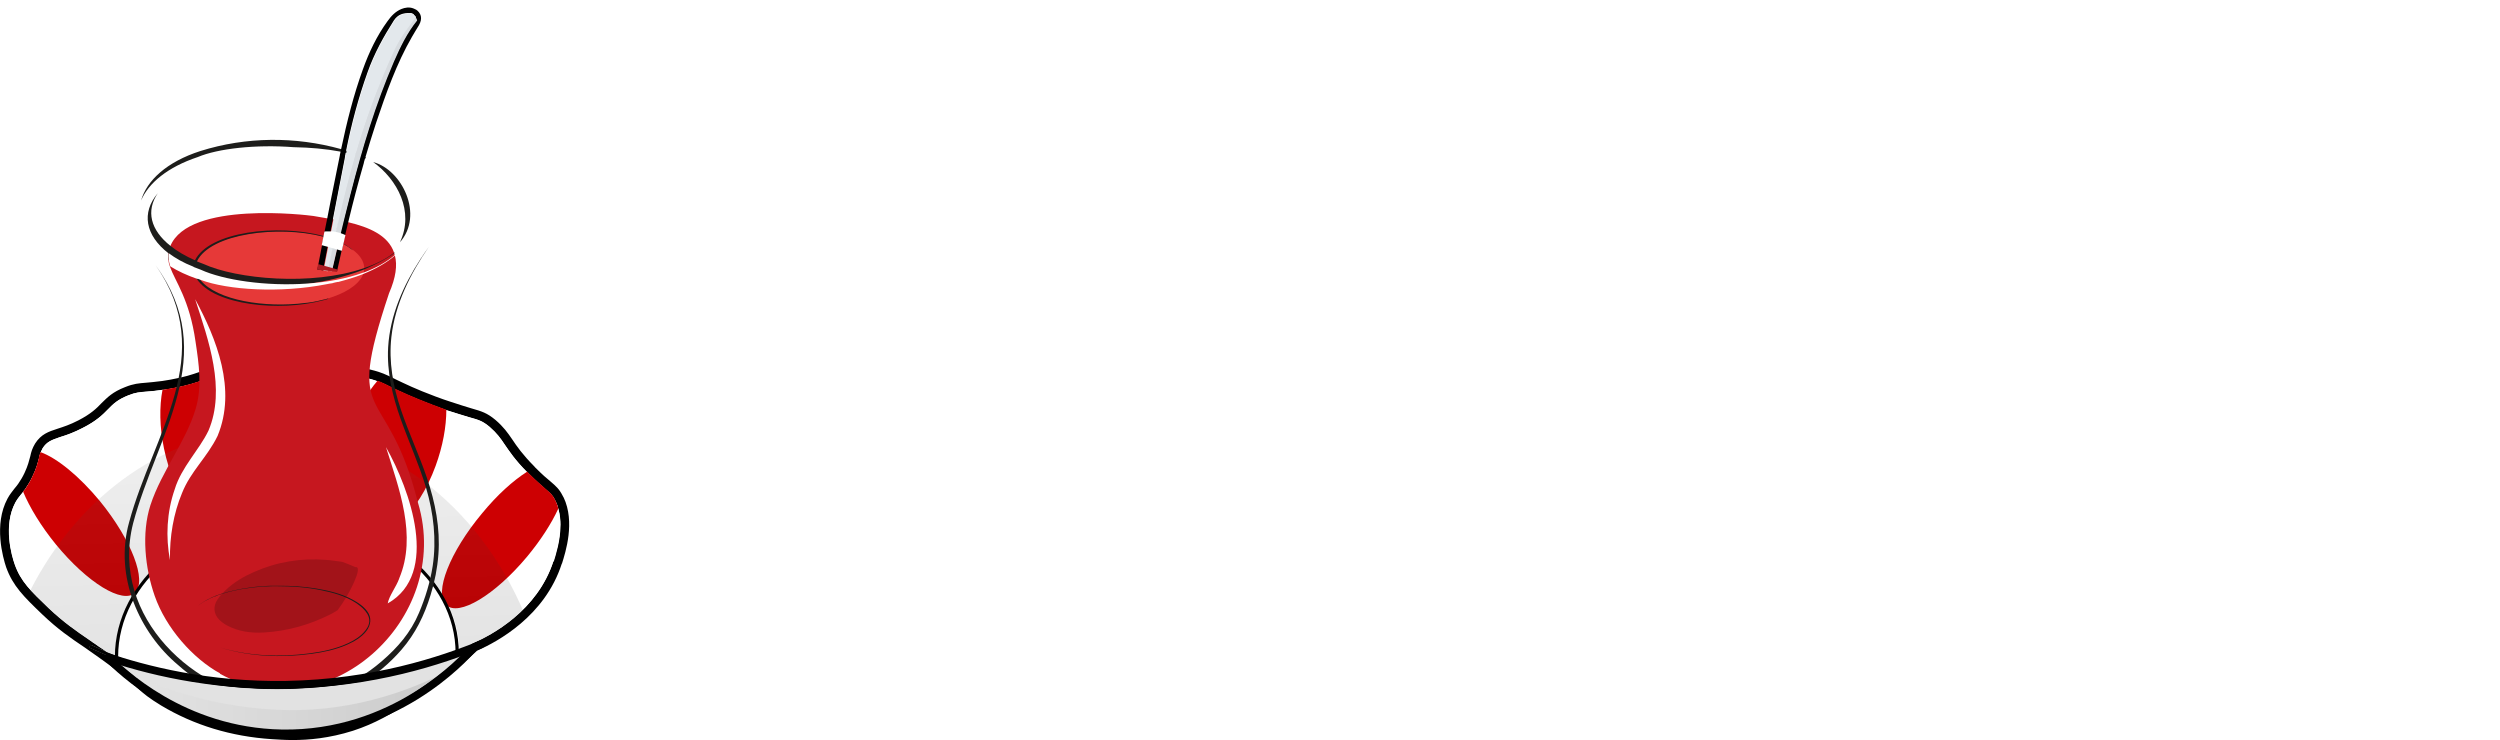 <?xml version="1.0" encoding="UTF-8"?><svg xmlns="http://www.w3.org/2000/svg" xmlns:xlink="http://www.w3.org/1999/xlink" viewBox="0 0 170.16 50.37"><defs><style>.cls-1,.cls-2,.cls-3,.cls-4{fill:none;}.cls-5{fill:url(#linear-gradient);}.cls-6{clip-path:url(#clippath);}.cls-7{mask:url(#mask);}.cls-2{stroke-width:.22px;}.cls-2,.cls-3,.cls-4{stroke:#000;stroke-miterlimit:10;}.cls-8{filter:url(#luminosity-noclip);}.cls-9{filter:url(#luminosity-invert);}.cls-10{fill:#f3dfd8;}.cls-11{fill:#f3e0d9;}.cls-12{fill:#f6e6e1;}.cls-13{fill:#f7e9e5;}.cls-14{fill:#f7eae6;}.cls-15{fill:#f7e8e4;}.cls-16{fill:#f7e8e3;}.cls-17{fill:#f2ded7;}.cls-18{fill:#f2ddd6;}.cls-19{fill:#f9edea;}.cls-20{fill:#f9eeeb;}.cls-21{fill:#f8ece8;}.cls-22{fill:#f8ebe7;}.cls-23{fill:#010202;}.cls-24{fill:#efd5cc;}.cls-25{fill:#eccdc3;}.cls-26{fill:#ecccc2;}.cls-27{fill:#eccbc1;}.cls-28{fill:#eccec4;}.cls-29{fill:#f1dad2;}.cls-30{fill:#f4e1db;}.cls-31{fill:#e7bfb2;}.cls-32{fill:#eac8be;}.cls-33{fill:#eac6bb;}.cls-34{fill:#f5e5df;}.cls-35{fill:#f5e5e0;}.cls-36{fill:#f5e4de;}.cls-37{fill:#f5e3dc;}.cls-38{fill:#f5e3dd;}.cls-39{fill:#e8c2b6;}.cls-40{fill:#e7beb1;}.cls-41{fill:#e3e8ec;}.cls-42{fill:#e7c1b5;}.cls-43{fill:#e7c0b4;}.cls-44{fill:#e7c0b3;}.cls-45{fill:#e4b8ab;}.cls-46{fill:#e63938;}.cls-47{fill:#e4b8aa;}.cls-48{fill:#e4b9ac;}.cls-49{fill:#eed4cb;}.cls-50{fill:#e9c4b8;}.cls-51{fill:#e9c3b7;}.cls-52{fill:#e9c5b9;}.cls-53{fill:#ebcabf;}.cls-54{fill:#ebcbc0;}.cls-55{fill:#eed2c9;}.cls-56{fill:#eed3ca;}.cls-57{fill:#eed1c8;}.cls-58{fill:#fffcfc;}.cls-59{fill:#fff;}.cls-60{fill:#fffdff;}.cls-61{fill:#fffdfd;}.cls-62{fill:#fffbfb;}.cls-63{fill:#eac7bd;}.cls-64{fill:#eac7bc;}.cls-65{fill:#f2dcd5;}.cls-66{fill:#f2dcd4;}.cls-67{fill:#efd6cd;}.cls-68{fill:#edd0c6;}.cls-69{fill:#edd1c7;}.cls-70{fill:#edcfc5;}.cls-71{fill:#e5bbae;}.cls-72{fill:#fbf4f3;}.cls-73{fill:#fbf4f2;}.cls-74{fill:#fbf5f3;}.cls-75{fill:#fbf6f4;}.cls-76{fill:#e6bdb0;}.cls-77{fill:#e3b6a8;}.cls-78{fill:#e2e2e2;}.cls-79{fill:#e3b5a7;}.cls-80{fill:#faf2f0;}.cls-81{fill:#faf0ee;}.cls-82{fill:#faf0ed;}.cls-83{fill:#faf1ef;}.cls-84{fill:#faefec;}.cls-85{fill:#fcf7f6;}.cls-86{fill:#fcf7f5;}.cls-87{fill:#f0d7ce;}.cls-88{fill:#f0d9d1;}.cls-89{fill:#f0d8d0;}.cls-90{fill:#f0d8cf;}.cls-91{fill:#e5baad;}.cls-92{fill:#e5bcaf;}.cls-93{fill:#fdfafa;}.cls-94{fill:#fdfaf9;}.cls-95{fill:#fcf8f7;}.cls-96{fill:#c45e4f;}.cls-97{fill:#b63831;}.cls-98{fill:#b63731;}.cls-99{fill:#b73c34;}.cls-100{fill:#b73b34;}.cls-101{fill:#b73a33;}.cls-102{fill:#b73932;}.cls-103{fill:#ba4138;}.cls-104{fill:#ba4339;}.cls-105{fill:#c35c4d;}.cls-106{fill:#c35d4f;}.cls-107{fill:#c35d4e;}.cls-108{fill:#b5342f;}.cls-109{fill:#b53630;}.cls-110{fill:#b5352f;}.cls-111{fill:#b5332e;}.cls-112{fill:#b5322d;}.cls-113{fill:#c35b4c;}.cls-114{fill:#320e13;}.cls-115{fill:#bc493d;}.cls-116{fill:#bc4a3e;}.cls-117{fill:#bb453b;}.cls-118{fill:#bb443a;}.cls-119{fill:#bb463b;}.cls-120{fill:#bb473c;}.cls-121{fill:#bb483d;}.cls-122{fill:#b93d35;}.cls-123{fill:#b93e36;}.cls-124{fill:#b93f36;}.cls-125{fill:#ba0000;}.cls-126{fill:#b94037;}.cls-127{fill:#cf7e6d;}.cls-128{fill:#cf7d6c;}.cls-129{fill:#cf7f6e;}.cls-130{fill:#cf7f6d;}.cls-131{fill:#ce7a69;}.cls-132{fill:#ce7b6a;}.cls-133{fill:#ce7c6b;}.cls-134{fill:#d08272;}.cls-135{fill:#d08171;}.cls-136{fill:#d08070;}.cls-137{fill:#d0806f;}.cls-138{fill:#b3302c;}.cls-139{fill:#ae1e23;}.cls-140{fill:#b12828;}.cls-141{fill:#b12526;}.cls-142{fill:#c15648;}.cls-143{fill:#b32f2c;}.cls-144{fill:#b4312d;}.cls-145{fill:#be4e41;}.cls-146{fill:#be4f42;}.cls-147{fill:#b22d2a;}.cls-148{fill:#d99b8a;}.cls-149{fill:#d99a89;}.cls-150{fill:#d99988;}.cls-151{fill:#d99887;}.cls-152{fill:#b32e2b;}.cls-153{fill:#b32e2a;}.cls-154{fill:#b12627;}.cls-155{fill:#b12727;}.cls-156{fill:#bd4b3f;}.cls-157{fill:#bd4c40;}.cls-158{fill:#bd4b3e;}.cls-159{fill:#bd4d41;}.cls-160{fill:#c25a4b;}.cls-161{fill:#c05546;}.cls-162{fill:#c05547;}.cls-163{fill:#c2594a;}.cls-164{fill:#bf5043;}.cls-165{fill:#bf5144;}.cls-166{fill:#bf5245;}.cls-167{fill:#c46151;}.cls-168{fill:#c25749;}.cls-169{fill:#c46050;}.cls-170{fill:#c2584a;}.cls-171{fill:#c45f50;}.cls-172{fill:#c05345;}.cls-173{fill:#c05446;}.cls-174{fill:#cd7866;}.cls-175{fill:#cd7867;}.cls-176{fill:#cd7968;}.cls-177{fill:#cd0002;}.cls-178{fill:#ca7261;}.cls-179{fill:#ca7362;}.cls-180{fill:#ca705f;}.cls-181{fill:#ca7060;}.cls-182{fill:#ca7160;}.cls-183{fill:#d18474;}.cls-184{fill:#d18373;}.cls-185{fill:#d18574;}.cls-186{fill:#dea697;}.cls-187{fill:#dea696;}.cls-188{fill:#dea798;}.cls-189{fill:#dea899;}.cls-190{fill:#dda595;}.cls-191{fill:#cc7664;}.cls-192{fill:#cc7765;}.cls-193{fill:#cc7463;}.cls-194{fill:#cc7564;}.cls-195{fill:#d38878;}.cls-196{fill:#d38979;}.cls-197{fill:#d38978;}.cls-198{fill:#d38a7a;}.cls-199{fill:#d28676;}.cls-200{fill:#d28777;}.cls-201{fill:#dfa99a;}.cls-202{fill:#dfaa9a;}.cls-203{fill:#c76757;}.cls-204{fill:#c6171f;}.cls-205{fill:#c56252;}.cls-206{fill:#c66353;}.cls-207{fill:#c66556;}.cls-208{fill:#c66555;}.cls-209{fill:#c66454;}.cls-210{fill:#c66656;}.cls-211{fill:#ae1c22;}.cls-212{fill:#ae1d22;}.cls-213{fill:#d58e7e;}.cls-214{fill:#d58f7f;}.cls-215{fill:#d58d7d;}.cls-216{fill:#dca291;}.cls-217{fill:#dca392;}.cls-218{fill:#dca393;}.cls-219{fill:#d69382;}.cls-220{fill:#dca090;}.cls-221{fill:#d48c7b;}.cls-222{fill:#d48c7c;}.cls-223{fill:#db9e8f;}.cls-224{fill:#db9f8f;}.cls-225{fill:#da9d8d;}.cls-226{fill:#da9c8c;}.cls-227{fill:#da9c8b;}.cls-228{fill:#e0ae9e;}.cls-229{fill:#e0ad9d;}.cls-230{fill:#e0ab9b;}.cls-231{fill:#e0ac9c;}.cls-232{fill:#d7dbdf;}.cls-233{fill:#c86b5a;}.cls-234{fill:#af2224;}.cls-235{fill:#af2124;}.cls-236{fill:#af2425;}.cls-237{fill:#af2325;}.cls-238{fill:#af2023;}.cls-239{fill:#af1f23;}.cls-240{fill:#c86959;}.cls-241{fill:#c86a59;}.cls-242{fill:#c86858;}.cls-243{fill:#d89786;}.cls-244{fill:#e2b3a5;}.cls-245{fill:#e2b4a6;}.cls-246{fill:#e2b2a4;}.cls-247{fill:#e2b1a3;}.cls-248{fill:#e1ae9f;}.cls-249{fill:#e1afa0;}.cls-250{fill:#e1b0a1;}.cls-251{fill:#c96d5c;}.cls-252{fill:#c96e5d;}.cls-253{fill:#c96f5e;}.cls-254{fill:#c96c5b;}.cls-255{fill:#b22b29;}.cls-256{fill:#b22a28;}.cls-257{fill:#b22928;}.cls-258{fill:#b22c29;}.cls-259{fill:#d79584;}.cls-260{fill:#d79483;}.cls-261{fill:#d79685;}.cls-262{fill:#d69281;}.cls-263{fill:#d69180;}.cls-264{fill:#d69080;}.cls-265{fill:#1d1d1b;}.cls-266{fill:#340f0f;}.cls-267{fill:#3a0f10;}.cls-268{fill:#470f10;}.cls-269,.cls-270{mix-blend-mode:multiply;}.cls-270{opacity:.11;}.cls-271{clip-path:url(#clippath-1);}.cls-3{stroke-width:.53px;}.cls-272{fill:url(#linear-gradient-3);}.cls-273{fill:url(#linear-gradient-2);}.cls-274{opacity:.18;}.cls-275{isolation:isolate;}.cls-276{mask:url(#mask-1);}.cls-4{stroke-width:.5px;}</style><linearGradient id="linear-gradient" x1="18.09" y1="7.82" x2="18.93" y2="45.55" gradientUnits="userSpaceOnUse"><stop offset="0" stop-color="#fff"/><stop offset="1" stop-color="#000"/></linearGradient><clipPath id="clippath"><path class="cls-1" d="M12.28,46.12c1.73,.32,3.31,.48,4.66,.55,.71,.04,2.4,.11,4.58-.05,1.71-.12,3.25-.35,4.59-.61,4.76-1.9,6.67-4.55,7.49-6.04,2.22-4.04-.34-5.45-.13-16.67,.09-4.97,.68-9.2-1.91-11.21-.96-.75-1.85-.8-2.47-1.93-1.23-2.24,.31-5.65,.69-6.45,.83-1.71,1.58-2.18,1.32-2.81-.52-1.25-3.99-.86-5.13-.74-2.15,.24-4.45,.5-5.11,1.95-.42,.92-.26,2.52-.11,3.98,.08,.79,.15,.97,0,1.21-.5,.79-2.09,.21-5.11,.61-.48,.06-.82,.13-1.49,.26-2.94,.57-7.39,1.44-8.23,3.98-.4,1.22,.09,2.61,.61,4.09,.34,.97,.81,1.87,1.02,2.25,.72,1.36,.93,1.38,1.36,2.29,.68,1.44,.81,2.72,.87,3.42,.09,1.11,.18,2.12-.26,3.27-.41,1.06-.76,.95-1.19,1.99-.52,1.28-.07,1.65-.39,3.59-.23,1.39-.47,1.31-.91,3.31-.31,1.45-.47,2.18-.37,2.92,.04,.29,.41,1.22,1.15,3.1,.22,.55,.31,.78,.54,1.04,.36,.41,.62,.4,1.99,1.04,.96,.44,1.42,.71,1.73,1.23,.1,.16,.16,.31,.19,.41Z"/></clipPath><filter id="luminosity-invert" color-interpolation-filters="sRGB" filterUnits="userSpaceOnUse"><feColorMatrix values="-1 0 0 0 1 0 -1 0 0 1 0 0 -1 0 1 0 0 0 1 0"/></filter><linearGradient id="linear-gradient-2" x1="28.77" y1="34.04" x2="15.77" y2="40.27" gradientUnits="userSpaceOnUse"><stop offset=".52" stop-color="#fff"/><stop offset="1" stop-color="#000"/></linearGradient><mask id="mask" x="9.8" y="29.97" width="23.11" height="15.23" maskUnits="userSpaceOnUse"><g class="cls-9"><g class="cls-8"><ellipse class="cls-273" cx="21.36" cy="37.59" rx="11.56" ry="7.62"/></g></g></mask><mask id="mask-1" x="8270.91" y="-8566.51" width="-32766" height="32766" maskUnits="userSpaceOnUse"/><clipPath id="clippath-1"><path class="cls-1" d="M23.51,16.01c-.2,.83-.38,1.66-.57,2.5l-.36-.04-.31-.04-.29-.03-.4-.05c.16-.87,.33-1.73,.5-2.59,.1-.01,.21-.02,.32-.02,.03,0,.06,0,.09,0,.11,0,.22,.01,.33,.04,.13,.02,.25,.05,.37,.09,.11,.04,.22,.08,.32,.13Z"/></clipPath><linearGradient id="linear-gradient-3" x1="7.73" y1="47.58" x2="31.63" y2="47.58" xlink:href="#linear-gradient"/></defs><g class="cls-275"><g id="Layer_2"><g id="Layer_1-2"><g><g><g><polygon class="cls-59" points="55.78 17.57 41.9 17.57 41.9 21.09 46.78 21.09 46.78 35.03 50.78 35.03 50.78 21.09 55.78 21.09 55.78 17.57"/><path class="cls-59" d="M61.77,30c0,.31-.05,.6-.16,.86-.11,.26-.26,.49-.46,.68-.2,.2-.43,.35-.7,.46-.27,.11-.58,.16-.9,.16-.44,0-.81-.1-1.13-.29-.31-.2-.55-.47-.7-.83-.16-.36-.23-.79-.23-1.29v-7.19h-3.78v7.7c0,1.05,.18,1.95,.53,2.7,.35,.75,.85,1.33,1.5,1.73s1.44,.6,2.36,.6c.69,0,1.34-.14,1.95-.41s1.13-.64,1.57-1.1c.11-.11,.2-.23,.3-.35l.1,1.6h3.55v-12.47h-3.78v7.44Z"/><path class="cls-59" d="M75.39,22.33v4.05c-.24-.05-.49-.07-.74-.07-.34,0-.66,.07-.96,.18-.3,.11-.55,.29-.75,.51-.2,.21-.37,.47-.48,.77-.12,.3-.18,.64-.18,1.01v6.24h-3.78v-12.47h3.57l.08,1.96c.1-.16,.19-.33,.31-.47,.43-.53,.93-.96,1.51-1.27,.45-.25,.92-.39,1.42-.43Z"/><polygon class="cls-59" points="85.72 22.56 81.42 26.98 81.42 17.65 77.66 17.65 77.66 35.03 81.42 35.03 81.42 31.23 82.44 30.27 86.12 35.03 90.55 35.03 84.92 27.95 90.67 22.56 85.72 22.56"/><path class="cls-59" d="M100.59,23.14c-1.01-.56-2.17-.85-3.46-.85s-2.45,.28-3.46,.85c-1.01,.56-1.81,1.33-2.4,2.3-.59,.97-.88,2.08-.88,3.33s.29,2.36,.88,3.33c.59,.97,1.39,1.74,2.4,2.3,1.01,.56,2.16,.85,3.46,.85s2.45-.28,3.46-.85c1.01-.56,1.8-1.33,2.38-2.3,.58-.97,.87-2.08,.87-3.33s-.29-2.36-.87-3.33c-.58-.97-1.37-1.74-2.38-2.3Zm-.93,7.3c-.25,.49-.6,.87-1.03,1.15s-.94,.42-1.5,.42-1.07-.14-1.51-.42c-.45-.28-.8-.67-1.05-1.15-.25-.49-.37-1.04-.35-1.67-.02-.63,.1-1.19,.35-1.68s.6-.88,1.05-1.16c.45-.28,.95-.42,1.51-.42s1.06,.14,1.5,.42,.78,.67,1.03,1.16,.37,1.05,.35,1.68c.02,.63-.1,1.18-.35,1.67Z"/></g><g><path class="cls-59" d="M115.49,28.23l-5.89-9.57h-1.78v16.44h1.83v-7.52c0-1.52-.02-2.83-.07-3.93-.03-.62-.07-1.22-.12-1.82l5.33,8.5h1.27l5.43-8.53c-.05,.66-.1,1.32-.13,1.98-.05,1.13-.07,2.4-.07,3.8v7.52h1.83V18.66h-1.67l-5.97,9.57Z"/><path class="cls-59" d="M135.62,24.79c-.04-.06-.06-.13-.1-.2-.29-.45-.65-.84-1.08-1.17-.43-.34-.92-.6-1.47-.79-.55-.19-1.14-.28-1.79-.28-1.08,0-2.05,.27-2.92,.82-.87,.55-1.56,1.3-2.08,2.25-.52,.96-.78,2.05-.78,3.29s.25,2.31,.75,3.28c.5,.96,1.18,1.72,2.04,2.28,.86,.56,1.82,.83,2.89,.83,.61,0,1.19-.09,1.75-.28,.56-.19,1.06-.45,1.5-.77,.45-.33,.83-.71,1.14-1.14,.07-.09,.11-.18,.16-.28v2.5h1.78v-12.52h-1.76l-.05,2.18Zm-.43,6.36c-.37,.71-.87,1.27-1.51,1.67s-1.37,.6-2.18,.6-1.57-.2-2.21-.61c-.64-.41-1.14-.97-1.5-1.68-.36-.71-.54-1.51-.54-2.41s.18-1.71,.55-2.42c.37-.7,.87-1.26,1.5-1.67,.63-.41,1.37-.61,2.2-.61s1.54,.2,2.18,.61c.64,.41,1.15,.96,1.51,1.67s.55,1.51,.55,2.42-.18,1.72-.55,2.43Z"/><path class="cls-59" d="M144.99,22.64v1.88c-.45,.02-.85,.11-1.22,.27-.43,.19-.79,.45-1.08,.79-.29,.34-.52,.73-.68,1.16-.16,.44-.24,.91-.24,1.42v6.95h-1.78v-12.26h1.76l.03,2.41c.17-.39,.38-.77,.66-1.11,.38-.47,.84-.84,1.38-1.13,.37-.19,.75-.32,1.17-.37Z"/><polygon class="cls-59" points="156.96 22.84 154.59 22.84 148.44 28.86 148.44 17.72 146.68 17.72 146.68 35.1 148.44 35.1 148.44 30.98 150.13 29.36 155.09 35.1 157.39 35.1 151.39 28.16 156.96 22.84"/><path class="cls-59" d="M168.4,22.61l-.05,2.18c-.04-.06-.06-.13-.1-.2-.29-.45-.65-.84-1.08-1.17-.43-.34-.92-.6-1.47-.79-.55-.19-1.14-.28-1.79-.28-1.08,0-2.05,.27-2.92,.82-.87,.55-1.56,1.3-2.08,2.25-.52,.96-.78,2.05-.78,3.29s.25,2.31,.75,3.28c.5,.96,1.18,1.72,2.04,2.28,.86,.56,1.82,.83,2.89,.83,.61,0,1.19-.09,1.75-.28,.56-.19,1.06-.45,1.5-.77,.45-.33,.83-.71,1.14-1.14,.07-.09,.11-.18,.16-.28v2.41h1.78v-12.43h-1.76Zm-.48,8.54c-.37,.71-.87,1.27-1.51,1.67s-1.37,.6-2.18,.6-1.57-.2-2.21-.61c-.64-.41-1.14-.97-1.5-1.68-.36-.71-.54-1.51-.54-2.41s.18-1.71,.55-2.42c.37-.7,.87-1.26,1.5-1.67,.63-.41,1.37-.61,2.2-.61s1.54,.2,2.18,.61c.64,.41,1.15,.96,1.51,1.67s.55,1.51,.55,2.42-.18,1.72-.55,2.43Z"/></g></g><circle class="cls-59" cx="59.64" cy="19.12" r="1.51"/><circle class="cls-59" cx="63.74" cy="19.12" r="1.51"/></g><path class="cls-4" d="M7.5,43.15c2.59,.89,6.65,1.94,11.7,1.85,5.61-.09,10.02-1.54,12.65-2.64"/><path class="cls-4" d="M7.69,43.25c.79,.81,4.82,4.77,11.23,4.88,7.23,.12,11.7-4.76,12.34-5.48"/><g><g><g><g><g><path class="cls-265" d="M32.62,43.79c-.26,.12-.56,.24-.9,.38-.13,.13-.28,.26-.43,.37,.55-.2,1.02-.4,1.4-.57l-.07-.18Zm-25.36,.58c-.36-.15-.73-.32-1.1-.48l-.09,.18c.6,.27,1.21,.53,1.81,.77-.19-.14-.4-.3-.63-.46Z"/><path d="M38.36,33.86s-.05-.09-.07-.13c-.23-.45-.45-.64-.81-.95-.25-.2-.57-.48-1.05-.96-.03-.03-.04-.04-.06-.07-.82-.83-1.19-1.37-1.51-1.85-.31-.45-.58-.84-1.14-1.32-.58-.48-.92-.58-1.65-.79-.35-.11-.8-.24-1.42-.45-.29-.1-.62-.2-1-.35-1.37-.51-2.11-.88-2.7-1.16-.31-.16-.57-.29-.85-.4-.39-.15-.77-.26-1.25-.35-.65-.13-.91-.12-1.49-.09-.5,.02-1.25,.06-2.75,0-1.5-.02-2.43-.09-3.12-.15-.71-.04-1.19-.08-1.72-.04-.26,.02-.51,.07-.83,.13-.63,.13-1.01,.26-1.4,.4-.46,.16-.95,.33-1.94,.51l-.55,.09c-.5,.07-.84,.09-1.12,.12-.48,.04-.83,.06-1.42,.3-.85,.33-1.2,.7-1.59,1.08-.35,.37-.73,.74-1.58,1.18-.58,.3-1.02,.44-1.42,.57-.62,.2-1.12,.37-1.53,1.01-.09,.16-.16,.29-.21,.43-.05,.15-.09,.28-.12,.44-.08,.29-.15,.62-.39,1.13-.13,.28-.28,.52-.43,.74-.09,.13-.17,.22-.26,.33-.14,.19-.31,.38-.47,.68-.95,1.77-.31,4.01-.09,4.67,.46,1.28,1.21,2.01,2.46,3.21,1.07,1.02,1.89,1.58,2.93,2.28l.31,.22c.09,.06,.17,.12,.27,.19,1.72,1.2,2.42,1.83,2.93,2.29,.47,.43,.83,.72,1.65,1.22,2.24,1.34,4.77,2.11,7.53,2.29,.36,.02,.85,.06,1.42,.06,1.08,0,2.49-.12,4.1-.63,1.54-.5,2.61-1.16,3.87-1.93,1.59-1,3.14-2.17,4.58-3.52,1.39-.61,4.62-2.35,5.77-5.93h.01c.24-.77,.91-2.83,.11-4.51Zm-.69,4.33c-1.1,3.39-4.21,5.04-5.49,5.59l-.1,.06c-.12,.11-.24,.22-.36,.33,.34-.14,.65-.26,.9-.38l.07,.18c-.38,.17-.85,.37-1.4,.57-1.18,1.06-2.43,1.97-3.73,2.78-1.21,.74-2.24,1.38-3.72,1.85-2.33,.75-4.25,.62-5.29,.55-2.65-.17-5.1-.92-7.25-2.2-.78-.48-1.09-.75-1.56-1.16-.39-.35-.89-.81-1.85-1.52-.61-.24-1.22-.5-1.81-.77l.09-.18c.37,.17,.73,.33,1.1,.48-.16-.12-.33-.24-.51-.35-.09-.07-.19-.13-.28-.2l-.09-.06h-.01l-.22-.16c-1.01-.69-1.8-1.23-2.85-2.22-1.22-1.17-1.89-1.81-2.3-2.97-.21-.59-.8-2.64,.04-4.21,.13-.23,.26-.4,.41-.58,.05-.05,.09-.09,.12-.16,.06-.06,.11-.13,.16-.2,.17-.25,.33-.51,.48-.83,.28-.57,.36-.94,.44-1.23,.03-.14,.05-.26,.1-.38,0,0,.01-.02,.01-.03,.04-.09,.09-.18,.14-.29,.29-.45,.62-.56,1.2-.76,.4-.12,.89-.29,1.51-.61,.95-.48,1.37-.9,1.74-1.28,.36-.37,.66-.66,1.39-.95,.5-.2,.76-.21,1.24-.25,.28-.02,.61-.05,1.08-.12,.02,0,.05,0,.09,0l.56-.09c1.03-.19,1.54-.37,2.03-.53,.36-.13,.72-.26,1.32-.38,.29-.06,.53-.09,.76-.12h.08c.46-.04,.88,0,1.54,.04,.69,.06,1.64,.13,3.14,.16,1.52,.04,2.29,0,2.8-.01,.56-.02,.76-.04,1.34,.09,.39,.07,.69,.15,.98,.26,.05,.02,.11,.04,.16,.06,.26,.11,.51,.22,.8,.38,.58,.27,1.37,.65,2.76,1.18,.35,.13,.68,.25,.96,.35,.03,0,.04,.01,.05,.01,.65,.21,1.1,.34,1.45,.45,.72,.2,.96,.27,1.45,.68,.48,.42,.73,.76,1.02,1.2,.32,.46,.7,1.05,1.54,1.89l.04,.04s.06,.07,.09,.09c.48,.48,.83,.77,1.07,.99,.35,.3,.5,.41,.68,.76,.01,.04,.02,.06,.05,.11,.09,.18,.14,.35,.19,.54,.1,.36,.13,.73,.13,1.08,0,1.03-.32,2.01-.46,2.47Z"/><path class="cls-59" d="M38.13,35.72c0,1.03-.32,2.01-.46,2.47-1.1,3.39-4.21,5.04-5.49,5.59l-.1,.06c-.12,.11-.24,.22-.36,.33-.13,.13-.28,.26-.43,.37-1.18,1.06-2.43,1.97-3.73,2.78-1.21,.74-2.24,1.38-3.72,1.85-2.33,.75-4.25,.62-5.29,.55-2.65-.17-5.1-.92-7.25-2.2-.78-.48-1.09-.75-1.56-1.16-.39-.35-.89-.81-1.85-1.52-.19-.14-.4-.3-.63-.46-.16-.12-.33-.24-.51-.35-.09-.07-.19-.13-.28-.2l-.09-.06h-.01l-.22-.16c-1.01-.69-1.8-1.23-2.85-2.22-1.22-1.17-1.89-1.81-2.3-2.97-.21-.59-.8-2.64,.04-4.21,.13-.23,.26-.4,.41-.58,.05-.05,.09-.09,.12-.16,.06-.06,.11-.13,.16-.2,.17-.25,.33-.51,.48-.83,.28-.57,.36-.94,.44-1.23,.03-.14,.05-.26,.1-.38,0,0,.01-.02,.01-.03,.04-.09,.09-.18,.14-.29,.29-.45,.62-.56,1.2-.76,.4-.12,.89-.29,1.51-.61,.95-.48,1.37-.9,1.74-1.28,.36-.37,.66-.66,1.39-.95,.5-.2,.76-.21,1.24-.25,.28-.02,.61-.05,1.08-.12,.02,0,.05,0,.09,0l.56-.09c1.03-.19,1.54-.37,2.03-.53,.36-.13,.72-.26,1.32-.38,.29-.06,.53-.09,.76-.12h.08c.46-.04,.88,0,1.54,.04,.69,.06,1.64,.13,3.14,.16,1.52,.04,2.29,0,2.8-.01,.56-.02,.76-.04,1.34,.09,.39,.07,.69,.15,.98,.26,.05,.02,.11,.04,.16,.06,.26,.11,.51,.22,.8,.38,.58,.27,1.37,.65,2.76,1.18,.35,.13,.68,.25,.96,.35,.03,0,.04,.01,.05,.01,.65,.21,1.1,.34,1.45,.45,.72,.2,.96,.27,1.45,.68,.48,.42,.73,.76,1.02,1.2,.32,.46,.7,1.05,1.54,1.89l.04,.04s.06,.07,.09,.09c.48,.48,.83,.77,1.07,.99,.35,.3,.5,.41,.68,.76,.01,.04,.02,.06,.05,.11,.09,.18,.14,.35,.19,.54,.1,.36,.13,.73,.13,1.08Z"/></g><path class="cls-177" d="M15.51,35.89c-1.72,.4-3.66-2-4.35-5.37-.3-1.45-.32-2.84-.1-3.99,.02,0,.05-.01,.09-.01l.56-.1c1.03-.19,1.54-.37,2.03-.53,.36-.13,.72-.26,1.31-.38,.29-.06,.54-.1,.77-.12h.07c.64,.94,1.17,2.21,1.47,3.65,.69,3.37-.13,6.44-1.85,6.85Z"/><path class="cls-177" d="M30.38,27.88c0,1.16-.24,2.49-.73,3.83-1.18,3.24-3.43,5.29-5.02,4.56-1.58-.74-1.91-3.96-.72-7.2,.46-1.27,1.09-2.35,1.79-3.16,.05,.02,.11,.04,.16,.06,.26,.11,.51,.23,.8,.38,.58,.27,1.36,.65,2.76,1.18,.35,.13,.68,.25,.96,.36Z"/><path class="cls-177" d="M9.2,40.34c-.84,.81-3.25-.67-5.4-3.29-1.01-1.24-1.78-2.51-2.23-3.59,.06-.06,.11-.13,.16-.2,.17-.25,.33-.51,.47-.83,.28-.57,.36-.94,.44-1.24,.02-.14,.05-.26,.1-.38,0-.01,.01-.02,.01-.04,1.12,.4,2.64,1.63,4.06,3.35,2.14,2.63,3.21,5.41,2.38,6.21Z"/><path class="cls-177" d="M37.99,34.64c-.46,1-1.19,2.13-2.1,3.23-2.2,2.64-4.67,4.12-5.52,3.31-.85-.82,.24-3.61,2.45-6.25,1.02-1.24,2.1-2.22,3.07-2.83,.01,.01,.02,.02,.04,.04,.02,.04,.06,.07,.09,.1,.49,.49,.83,.77,1.07,.99,.35,.3,.5,.42,.68,.76,.01,.04,.02,.06,.05,.11,.09,.18,.15,.36,.19,.55Z"/><path d="M32.69,43.97c-.38,.17-.85,.37-1.4,.57-2.66,1.03-7.19,2.39-12.46,2.39-1.41,0-2.87-.1-4.37-.32-2.24-.34-4.44-.94-6.58-1.77-.61-.24-1.22-.5-1.81-.77l.09-.18c.36,.17,.73,.33,1.09,.49,2.35,.99,4.78,1.66,7.24,2.03,7.4,1.12,14.01-.95,17.22-2.23,.34-.14,.64-.26,.9-.38l.07,.18Z"/></g><path class="cls-2" d="M7.93,44.7c0-5.17,5.19-9.45,11.58-9.45s11.61,4.05,11.61,9.22"/></g><path class="cls-78" d="M31.86,44.32c-1.31,1.18-2.7,2.24-4.16,3.14-1.21,.75-2.26,1.39-3.77,1.88-2.36,.76-4.32,.63-5.37,.56-2.7-.17-5.17-.92-7.35-2.24-.8-.47-1.13-.77-1.59-1.18-.46-.42-1.08-.97-2.44-1.95,2.37,.99,4.83,1.69,7.31,2.06,1.5,.23,2.96,.32,4.37,.32,5.64,0,10.43-1.55,13-2.59Z"/><g class="cls-270"><path class="cls-5" d="M32.67,43.82h0c-.38,.16-.85,.36-1.39,.57-.02-1.07-.26-2.1-.69-3.05-.13-.29-.28-.58-.45-.86-1.02-1.69-2.65-3.09-4.66-4.03-.42-.2-.85-.37-1.3-.53-1.41-.48-2.97-.75-4.6-.75-1.14,0-2.25,.13-3.29,.39-.46,.11-.91,.24-1.35,.39-2.27,.8-4.17,2.16-5.42,3.88-.16,.22-.31,.45-.45,.68-.75,1.25-1.18,2.65-1.18,4.13-.5-.2-1-.41-1.5-.64,0,0,0,0-.01,0h-.02s-.28-.2-.28-.2c-1.02-.7-1.82-1.24-2.86-2.24-.49-.47-.9-.86-1.23-1.23,3.33-6.65,9.48-11.11,16.52-11.11,7.54,0,14.06,5.12,17.19,12.56-1.07,1.03-2.23,1.69-3.02,2.06Z"/></g></g><g class="cls-6"><g><g><path d="M23.29,19.22s-.02,.05-.02,.09c-.02,.07-.03,.15-.05,.22-.04,.16-.08,.33-.11,.5,0,0,0,.02,0,.03,0,.05-.02,.1-.03,.15-.07,.34-.14,.66-.22,.99-.07,.34-.14,.66-.21,.99-.06,.33-.14,.65-.2,.97-.05,.26-.1,.53-.15,.8-.06,.26-.1,.54-.16,.8-.05,.24-.09,.48-.14,.73-.02,.08-.03,.16-.05,.25-.04,.21-.07,.43-.11,.64-.05,.26-.1,.54-.14,.8-.04,.25-.08,.49-.11,.74-.1,.73-.18,1.47-.27,2.21,0,.03,0,.05,0,.07v.15c0,.08,0,.15,.02,.22,.27,1.25,.18,2.46-.14,3.66-.57,2.08-1.43,3.98-2.64,5.66,0,0-.02,.03-.02,.04-.13,.18-.27,.36-.4,.54-.54,.69-1.18,1.25-1.93,1.64-.2,.11-.42,.18-.64,.23h-.02s-.07,.02-.11,.03c-.43,.08-.7-.1-.84-.58-.02-.06-.03-.14-.04-.21,0,0,0-.02,0-.03-.05-.25-.07-.5-.07-.75v-.12c0-.98,.21-1.92,.49-2.84,.75-2.36,1.95-4.41,3.55-6.14,.55-.59,1.15-1.11,1.83-1.51,.21-.14,.3-.35,.35-.58,.12-.58,.24-1.16,.35-1.75,.47-2.51,.96-5.01,1.43-7.52,0-.02,0-.03,0-.05,.06-.32,.12-.63,.18-.95,0,0,0-.02,0-.03,0-.03,0-.05,.02-.08h-.4c0,.05-.02,.11-.03,.16-.06,.34-.13,.67-.18,1.01h0s0,.03,0,.05c-.49,2.61-.96,5.23-1.41,7.85-.07,.42-.16,.84-.23,1.25,0,0,0,.03,0,.04-.03,.15-.1,.26-.25,.34-.37,.2-.73,.45-.99,.61-.39,.4-.71,.69-1,1.01-.39,.42-.75,.85-1.08,1.32-.06,.07-.11,.15-.16,.22s-.1,.15-.14,.22c-.02,.03-.03,.05-.05,.07-.84,1.24-1.51,2.59-2,4.08-.32,.98-.54,1.99-.56,3.04,0,.1,0,.21,0,.31,0,0,0,.02,0,.02,0,.27,.02,.55,.07,.81,.14,.72,.6,1.09,1.24,1.01,.25-.03,.5-.11,.73-.22,1.03-.48,1.83-1.29,2.52-2.25,.05-.07,.11-.15,.16-.24,0,0,0,0,0-.02,.02,0,.02-.03,.02-.04h0s.02-.03,.02-.04c.08-.11,.15-.22,.22-.33,.99-1.55,1.74-3.26,2.28-5.08,.21-.71,.34-1.45,.36-2.2,.02-.61,0-1.23-.18-1.81-.07-.21-.09-.41-.06-.62,.1-.66,.18-1.33,.31-1.98,.52-2.6,1.04-5.21,1.6-7.8,0-.05,.02-.11,.03-.16h0v-.02c.02-.06,.02-.13,.04-.19,.03-.14,.06-.28,.09-.42h-.36Z"/><path class="cls-266" d="M22.97,19.22h.33s-.01,.06-.02,.09c-.07,.3-.14,.6-.2,.9-.07,.33-.14,.66-.22,.99-.07,.33-.14,.66-.21,.99-.07,.32-.13,.64-.2,.97-.05,.27-.11,.53-.16,.8-.05,.27-.1,.54-.16,.8-.05,.24-.09,.48-.14,.73-.02,.08-.03,.17-.05,.25-.04,.21-.08,.42-.12,.63-.05,.27-.1,.54-.14,.81-.04,.24-.08,.49-.12,.73-.1,.73-.18,1.47-.27,2.21,0,.03,0,.05,0,.08,0,.02,0,.04,0,.06-.12-.15-.25-.29-.22-.45,.16-2.01,.66-3.83,1-5.82,.22-1.2,.44-2.4,.67-3.58,.08-.4,.15-.79,.23-1.18Z"/><path class="cls-114" d="M22.67,19.22s0,.05-.02,.08c0,0,0,.02,0,.03-.06,.32-.12,.63-.18,.95,0,.02,0,.03,0,.05-.47,2.51-.96,5.01-1.43,7.52-.11,.58-.23,1.16-.35,1.75-.05,.24-.14,.45-.35,.58-.68,.4-1.27,.92-1.83,1.51-1.61,1.73-2.81,3.77-3.55,6.14-.28,.92-.48,1.86-.49,2.84v.12c0,.25,.02,.51,.07,.75,0,0,0,.02,0,.03,0,.07,.02,.15,.04,.21,.14,.48,.4,.66,.84,.58,.04,0,.07-.02,.11-.03h.02c.22-.05,.43-.12,.64-.23,.75-.38,1.39-.95,1.93-1.64,.14-.17,.27-.35,.4-.54,0,0,.02-.03,.02-.04,1.21-1.67,2.07-3.57,2.64-5.66,.32-1.2,.41-2.42,.14-3.66-.02-.06-.02-.14-.02-.22v-.09c-.12-.15-.25-.29-.23-.45,.16-2.02,.66-3.84,1-5.82,.22-1.21,.43-2.4,.67-3.58,.02-.06,.02-.14,.04-.2,0-.02,0-.03,0-.04,.04-.25,.09-.49,.14-.74,.02-.06,.02-.14,.04-.2h0s-.3,0-.3,0Zm-2.17,14.66c-.48,1.6-1.19,3.06-2.02,4.46-.33,.56-.68,1.11-1.07,1.62h0s0,.03-.02,.04c-.31,.42-.65,.8-1.02,1.16-.33,.2-.65,.44-1,.59-.4,.17-.64,0-.68-.47-.02-.23-.02-.45,0-.68v-.03c.02-.12,.02-.23,.04-.34,.28-1.92,.97-3.66,1.87-5.31,.81-1.49,1.8-2.8,3.02-3.89,.16-.14,.33-.26,.51-.35,.3-.16,.48-.07,.59,.29,.05,.17,.07,.35,.09,.54,.06,.82-.07,1.61-.31,2.38Z"/><path d="M20.8,31.49c-.02-.18-.04-.36-.09-.54-.1-.36-.29-.45-.59-.29-.18,.09-.35,.22-.51,.35-1.22,1.09-2.21,2.4-3.02,3.89-.9,1.65-1.59,3.39-1.87,5.31-.02,.11-.02,.22-.04,.34v.03c0,.23,0,.45,0,.68,.04,.47,.27,.65,.68,.47,.35-.15,.67-.39,1-.59,.37-.36,.71-.75,1.02-1.16,.02,0,.02-.02,.02-.04h0c.39-.51,.74-1.05,1.07-1.62,.83-1.39,1.54-2.86,2.02-4.46,.23-.77,.36-1.56,.31-2.38Zm-.51,1.88c-.36,1.54-1.01,2.92-1.73,4.27-.35,.64-.71,1.25-1.13,1.83-.14,.18-.28,.35-.43,.53,0,0-.02,.03-.02,.04-.12,.14-.24,.27-.37,.4-.37,.37-.79,.7-1.21,.97-.36,.23-.56,.06-.49-.4,.02-.18,.06-.36,.08-.54v-.02c.02-.11,.04-.22,.06-.32,.04-.25,.09-.48,.14-.73,.02-.07,.03-.15,.05-.22,0-.05,.02-.11,.03-.16,0-.02,0-.03,.02-.05,.03-.15,.07-.29,.11-.43,.17-.59,.37-1.15,.6-1.71,0-.04,.02-.06,.03-.09,.06-.13,.1-.25,.16-.37,.05-.12,.1-.23,.16-.35,0-.02,0-.03,.02-.04,.06-.12,.12-.25,.18-.36s.12-.23,.18-.35c.16-.29,.32-.58,.5-.85,.03-.05,.06-.11,.1-.16,.05-.07,.1-.15,.15-.23,.27-.4,.55-.78,.84-1.15,.03-.05,.06-.09,.1-.13l.08-.09c.06-.07,.11-.14,.18-.21,.02-.03,.04-.05,.07-.08,.04-.05,.08-.09,.12-.14,.43-.48,.91-.9,1.46-1.43,.06,.27,.12,.45,.14,.62,.07,.65,0,1.31-.15,1.95Z"/><path class="cls-268" d="M18.12,37.45c1-1.38,1.24-3.43,.6-5.07-1.54,1.76-2.65,3.83-3.34,6.18-.08,.28-.15,.56-.21,.85,1.23,.2,2.21-.95,2.95-1.96Z"/><path class="cls-267" d="M18.85,32.24s-.08,.09-.12,.14c.64,1.64,.4,3.69-.6,5.07-.73,1.01-1.72,2.16-2.95,1.96-.11,.53-.19,1.07-.27,1.6-.07,.46,.13,.63,.49,.4,.43-.27,.84-.6,1.21-.97,.79-.8,1.4-1.77,1.95-2.79,.72-1.35,1.37-2.73,1.73-4.27,.15-.64,.23-1.29,.15-1.95-.02-.17-.08-.34-.14-.62-.54,.53-1.02,.95-1.45,1.43Z"/></g><path class="cls-204" d="M14.99,45.84c-1.87-1.02-3.7-3.1-4.46-5.28-.66-1.88-.91-4.26-.29-6.18,.39-1.19,1-2.27,1.6-3.35,.56-1.02,1.13-2.05,1.47-3.18,.46-1.52,.23-3.05,0-4.59-.41-2.89-1.38-4.09-1.74-5.1-.06-.16-.1-.32-.11-.47-.02-.14-.02-.28,0-.43,0-.11,.03-.22,.07-.34,.02-.05,.04-.11,.06-.16,1.25-3.11,9.34-2.12,9.74-2.06,.28,.05,.6,.11,.93,.16,.13,.02,.26,.05,.39,.06,.12,.02,.23,.05,.35,.06,.13,.03,.25,.05,.38,.08,.11,.02,.23,.05,.34,.07,1.37,.33,2.69,.87,3.1,2.06,0,0,0,.02,0,.03,.02,.04,.03,.08,.04,.13,0,0,0,.03,.02,.05,.17,.65,.07,1.48-.4,2.56-3.1,9.27-.16,5.79,1.97,14.26,2.4,7.98-6.22,15.62-13.48,11.64Z"/><g class="cls-7"><g class="cls-274"><path class="cls-23" d="M22.98,41.53c.48-.64,.79-1.22,.99-1.63,.17-.36,.52-1.1,.34-1.28-.04-.04-.11,0-.17-.04-.31-.14-.63-.26-.85-.34-.42-.05-.74-.11-1.07-.13-1.7-.14-3.36,.12-4.95,.83-.69,.3-1.34,.69-1.91,1.22-.2,.19-.4,.41-.56,.65-.31,.47-.26,.98,.12,1.37,.15,.15,.33,.28,.51,.38,.8,.43,1.66,.54,2.53,.49,1.56-.09,3.05-.5,4.48-1.21,.19-.09,.36-.2,.54-.31Z"/></g></g><path class="cls-265" d="M18.92,39.87c-.13,0-.25,0-.38,0-.38,0-.76,.04-1.14,.07-.13,.02-.26,.04-.39,.05-.73,.1-1.42,.25-2.02,.45-.1,.04-.21,.07-.31,.11-.07,.03-.14,.06-.22,.09-.02,0-.04,.02-.06,.03-.08,.04-.15,.07-.23,.11-.28,.15-.52,.3-.72,.48,.2-.17,.44-.33,.72-.46,.07-.05,.15-.08,.23-.11,.02-.02,.04-.03,.06-.03,.07-.04,.14-.06,.22-.08,.1-.05,.21-.09,.31-.12,.6-.2,1.27-.35,1.99-.44,.13-.02,.27-.04,.39-.05,.38-.04,.76-.06,1.14-.07,.13,0,.25,0,.38,0,.99,0,1.98,.07,2.96,.27,.79,.16,1.61,.38,2.32,.83,.41,.26,1.09,.79,.95,1.42-.04,.19-.14,.35-.25,.49-.3,.39-.72,.65-1.14,.85-.84,.4-1.75,.59-2.66,.71-2.03,.27-4.12,.19-6.09-.4,2.02,.63,4.15,.71,6.23,.43,.82-.11,1.64-.28,2.41-.62,.47-.21,.97-.48,1.31-.92,.32-.42,.39-.92,.06-1.36-.26-.35-.64-.6-1-.79-.76-.41-1.61-.61-2.44-.75s-1.75-.2-2.63-.19Z"/><g class="cls-276"><g><path class="cls-125" d="M23.71,19.68c-.08,.28-.22,.8-.39,1.46-.81,3.25-1.21,6.34-1.21,6.34h0s-.03,.09-.31,1.98c-.03,.21-.02,.41,.05,.62,.19,.58,.2,1.2,.18,1.81-.02,.75-.16,1.49-.36,2.2-.6,2.09-1.5,4.02-2.72,5.73-.68,.96-1.49,1.77-2.51,2.25-.23,.11-.49,.19-.74,.22-.64,.07-1.1-.3-1.24-1.02-.07-.37-.09-.76-.08-1.13,.03-1.05,.25-2.06,.57-3.03,.74-2.27,1.9-4.23,3.43-5.91,.29-.32,.6-.61,1-1.01,.26-.16,.62-.4,.99-.61,.16-.08,.22-.2,.26-.37,.07-.42,.21-.83,.23-1.26,.02-.39,.34-2.18,1.72-8.64,.38,.12,.75,.24,1.13,.37Z"/><path class="cls-23" d="M23.71,19.68c-.9,3.18-1.39,6.45-1.86,9.71-.11,.41,.1,.78,.16,1.2,.76,2.98-3.34,12.7-7.03,11.6-.74-.51-.58-1.54-.62-2.31,.32-3.71,2.3-7.19,4.98-9.71,0-.01,.63-.38,.63-.39,.74-.36,.63-.68,.84-1.84,.37-1.84,1.36-6.72,1.75-8.62,0-.04,1.13,.38,1.14,.37h0Zm0,0s-1.17-.36-1.12-.37c-.38,1.93-1.32,6.77-1.68,8.62-.19,1.13-.09,1.54-.88,1.91,0,0-.65,.4-.62,.38-2.68,2.51-4.64,5.96-4.98,9.65,.03,.76-.12,1.78,.58,2.27,3.7,1.04,7.67-8.54,6.93-11.54-.06-.39-.28-.8-.16-1.22,.5-3.26,1.01-6.53,1.93-9.69h0Z"/></g></g><path class="cls-265" d="M10.59,18.05c4.44,6.12,.08,11.5-1.53,17.57-1.63,6.44,4.38,11.73,9.59,11.98,2.72,.13,5.27-.81,7.33-2.59,1.1-.95,1.97-1.95,2.54-3.3,.43-1.02,.76-2.09,.93-3.18,.27-1.8,.06-3.6-.45-5.33-.48-1.6-1.17-3.11-1.73-4.68s-.95-3.22-.85-4.9c.13-2.16,1.03-4.19,2.2-5.99,.18-.28,.38-.56,.57-.83-1.26,1.83-2.3,3.89-2.55,6.13-.19,1.69,.11,3.36,.65,4.96s1.24,3.07,1.77,4.64c.57,1.68,.91,3.43,.78,5.2-.07,.94-.25,1.86-.53,2.76-.43,1.4-1.03,2.63-1.99,3.74-.81,.93-1.76,1.73-2.83,2.36-2.01,1.18-4.39,1.67-6.71,1.35-2.1-.29-4.06-1.25-5.64-2.66-2.64-2.2-4.39-6.04-3.35-9.74,1.62-6.01,6.07-11.39,1.8-17.49Z"/><g><ellipse class="cls-46" cx="18.99" cy="18.26" rx="5.8" ry="2.51"/><g><path class="cls-265" d="M22.36,20.31c-.1,.03-.21,.05-.31,.08h0s0,0-.02,0c-.15,.04-.31,.07-.46,.11-.13,.03-.26,.05-.39,.07-.14,.02-.27,.04-.41,.05-2.72,.35-5.99-.17-7.12-1.55-.12-.15-.22-.3-.28-.47-.05-.11-.09-.23-.1-.35,0,0,0-.03,0-.04,.02-.15,.07-.29,.14-.43h0c.92-1.89,5.53-2.46,8.6-1.67h0c.13,.04,.26,.07,.38,.11,.02,0,.04,.02,.06,.02,.09,.03,.18,.06,.26,.09,.06,.03,.13,.05,.18,.07,.06,.02,.1,.04,.15,.06,.06,.03,.13,.05,.19,.08,.04,.02,.08,.05,.12,.06,.25,.13,.46,.27,.66,.43,0,0,0,0,.01,0-.05-.04-.09-.09-.15-.13-.05-.04-.1-.07-.16-.1,0,0-.02-.02-.03-.03-.1-.07-.21-.14-.32-.18-.1-.06-.2-.11-.31-.15h0c-.11-.05-.22-.1-.34-.15-.1-.04-.2-.07-.31-.11-.13-.05-.26-.08-.39-.12-3.1-.84-7.78-.3-8.74,1.66-.07,.14-.12,.28-.14,.44-.02,.03-.02,.06-.02,.09,.02,.1,.03,.2,.06,.29,.05,.15,.12,.31,.23,.45,1.17,1.78,5.64,2.26,8.63,1.44,.11-.03,.22-.05,.31-.09,0,0,0,0,0,0,0-.01,0-.02,0-.03Z"/><path class="cls-265" d="M22.91,16.42c.06,.02,.1,.04,.15,.06h0s-.1-.05-.15-.06Z"/></g></g><path class="cls-265" d="M26.84,17.19c-.58,.45-1.27,.79-2.04,1.05h0c-3.57,1.25-8.72,.75-10.94-.27-.15-.05-.3-.12-.43-.17h0s-.06-.04-.1-.05c-.02,0-.02,0-.03-.02-.68-.3-1.24-.63-1.68-.98-1.4-1.1-1.69-2.41-.88-3.6-1.12,1.32-.87,2.86,.74,4.1-.02,.15-.02,.29,0,.43,.48,.34,1.06,.63,1.72,.87,.02,0,.04,.02,.06,.02,.04,.02,.08,.04,.12,.05,.09,.04,.18,.07,.28,.1,2.36,.74,4.84,.93,7.26,.6h.02c1.25-.17,2.49-.47,3.69-.92,.06-.03,.11-.05,.17-.07h0c.68-.29,1.42-.64,2.06-1.11v-.03Zm-1.93-6.47c-.1-.05-.21-.09-.31-.13,0,0-.02,0-.03,0-.13-.05-.27-.1-.39-.14-.2-.07-.4-.14-.61-.19-.11-.05-.23-.08-.35-.11-3.13-.87-6.46-.85-9.58,.13-2.3,.74-3.65,2.01-4.04,3.37,.51-1.19,1.8-2.27,3.86-2.96,1.38-.58,3.95-.87,6.55-.67h.03c1.05,.02,2.12,.11,3.13,.3,.12,.03,.24,.05,.37,.08,.2,.05,.4,.1,.6,.15,.14,.04,.27,.07,.4,.12,.11,.04,.23,.07,.34,.12l.02-.06Z"/><path class="cls-59" d="M26.89,17.34c-.59,.51-1.31,.9-2.13,1.21h0s0,0-.02,0c-1.15,.42-2.47,.65-3.8,.75h-.02c-2.82,.2-5.72-.24-7.25-.94-.13-.05-.26-.1-.39-.15-.02,0-.04,0-.06-.03-.02,0-.04,0-.06-.03-.67-.26-1.23-.58-1.68-.92-.02,.15-.02,.29,0,.43,.02,.15,.06,.31,.11,.47,.51,.32,1.13,.61,1.83,.85,.02,0,.02,0,.04,0h0s.02,0,.02,0c.06,.03,.12,.05,.18,.07,1.84,.69,5.42,.92,8.59,.29,.12-.02,.23-.05,.35-.06h.02s.03-.02,.05-.02c.1-.03,.21-.05,.31-.07,.02,0,.03,0,.05,0,.57-.15,1.13-.32,1.65-.52h0s.02-.02,.04-.02c.84-.34,1.6-.76,2.2-1.29l-.02-.05Z"/><path class="cls-59" d="M13.28,20.36c1.46,2.7,2.84,6.15,1.53,9.31-.71,1.46-1.83,2.4-2.42,3.89-.58,1.39-.85,2.96-.82,4.56-.3-1.56-.22-3.26,.32-4.81,.46-1.52,1.66-2.67,2.3-4,1.2-2.83,0-6.16-.91-8.95h0Z"/><path class="cls-59" d="M27.17,39.38c-.2,.56-.69,1.18-.78,1.69,3.57-2.02,1.52-7.73-.12-10.64,.88,2.8,2.13,6.04,.9,8.94Z"/><g><path d="M28.31,.66c-.26-.16-.52-.18-.8-.11-.06,.02-.12,.04-.18,.06-.4,.16-.7,.47-.96,.84-.72,.99-1.25,2.1-1.67,3.27-.64,1.76-1.09,3.58-1.48,5.42-.02,.05-.02,.11-.04,.16,0,.06-.02,.14-.04,.2,0,.06-.02,.12-.03,.18,0,.04-.02,.06-.02,.1-.2,.99-.4,1.98-.6,2.97,0,0,0,0,0,0-.07,.36-.14,.72-.21,1.08-.09,.41-.17,.82-.25,1.23v.05c-.14,.75-.29,1.49-.43,2.24l.39,.05c.14-.73,.28-1.45,.42-2.17,0,0,0-.03,0-.04,.08-.43,.17-.85,.25-1.28,.27-1.38,.54-2.77,.81-4.16,0-.05,.02-.11,.02-.16,.02-.05,.02-.1,.03-.15,0-.02,0-.05,.02-.06,0-.05,.02-.09,.02-.14,.36-1.81,.84-3.6,1.46-5.33,.45-1.27,1.09-2.42,1.79-3.52,.27-.41,.64-.51,1.05-.5h.06s.04,0,.06,0c.02,0,.03,0,.05,.02,.02,0,.03,0,.05,.02,0,0,.02,0,.02,0t0,0s.02,.02,.04,.04c0,0,.02,.02,.03,.03,0,.02,.02,.03,.03,.05,0,0,0,0,.02,0,0,.02,.02,.04,.03,.05,.04,.06,.08,.15,.11,.26-.68,.85-1.14,1.8-1.57,2.78-.9,2.06-1.62,4.21-2.24,6.39,0,.03-.02,.05-.02,.08-.02,.08-.05,.17-.08,.25,0,.05-.02,.08-.03,.12-.2,.72-.39,1.45-.58,2.17-.16,.62-.31,1.24-.47,1.86-.11,.45-.22,.89-.32,1.34,0,.02,0,.04,0,.05t0,.02h0c-.16,.67-.31,1.34-.46,2l.35,.04c.14-.63,.28-1.25,.42-1.88h0v-.02c.11-.49,.23-.98,.35-1.47,.32-1.34,.67-2.66,1.05-3.98,0-.04,.02-.06,.02-.1,.02-.09,.06-.18,.08-.27,0-.02,.02-.05,.02-.06,.23-.78,.47-1.56,.72-2.32,.68-2.02,1.39-4.03,2.44-5.85,.15-.27,.32-.53,.48-.8,.25-.45,.16-.83-.25-1.09Z"/><path class="cls-232" d="M28.39,1.4c-.68,.84-1.14,1.8-1.57,2.78-1.25,2.9-2.17,5.93-2.96,9.02-.27,1.07-.54,2.13-.79,3.2-.16,.69-.32,1.38-.48,2.07l-.31-.04c1.03-5.25,2.3-10.31,4.58-15.15,.38-.79,.91-1.47,1.41-2.15,.04,.07,.08,.16,.12,.26Z"/><path class="cls-41" d="M28.25,1.08s0,0-.02,0c0-.02-.02-.03-.03-.05,0,0-.02-.02-.03-.03-.02-.02-.02-.03-.04-.04t0,0s-.02,0-.02,0c-.02,0-.03,0-.05-.02-.02,0-.03,0-.05-.02-.02,0-.04,0-.06,0h-.06c-.4,0-.78,.09-1.05,.5-.71,1.1-1.34,2.25-1.79,3.52-.62,1.73-1.09,3.52-1.46,5.33,0,.05-.02,.09-.02,.14,0,.02,0,.05-.02,.06,0,.05-.02,.1-.03,.15,0,.05-.02,.11-.02,.16-.27,1.38-.55,2.77-.81,4.16-.08,.43-.17,.85-.25,1.28,0,0,0,.03,0,.04-.14,.73-.28,1.45-.42,2.17l.3,.03c.14-.7,.28-1.4,.43-2.09h0s0-.03,0-.04c.1-.45,.19-.89,.3-1.33,.31-1.37,.64-2.73,1.03-4.07,0-.05,.02-.08,.03-.13,.03-.08,.05-.15,.07-.24,0-.04,.02-.06,.03-.1,.14-.47,.28-.95,.43-1.41,.15-.47,.31-.94,.47-1.4,.19-.54,.39-1.06,.6-1.6,.02-.04,.03-.07,.05-.11,.11-.29,.23-.58,.35-.87,.24-.59,.51-1.18,.78-1.76,.38-.79,.91-1.46,1.42-2.15-.02-.02-.02-.04-.03-.05Z"/></g><g class="cls-269"><g class="cls-271"><polygon class="cls-59" points="23.51 17.14 21.59 16.6 21.59 15.75 23.51 15.75 23.51 17.14"/><rect class="cls-59" x="22.55" y="15.87" width="0" height="2" transform="translate(.24 34.05) rotate(-74.4)"/><rect class="cls-60" x="22.55" y="15.87" width="0" height="2" transform="translate(.23 34.05) rotate(-74.4)"/><rect class="cls-61" x="22.55" y="15.88" width="0" height="2" transform="translate(.23 34.06) rotate(-74.4)"/><rect class="cls-58" x="22.55" y="15.88" width="0" height="2" transform="translate(.22 34.06) rotate(-74.4)"/><rect class="cls-62" x="22.55" y="15.89" width="0" height="2" transform="translate(.22 34.07) rotate(-74.4)"/><rect class="cls-93" x="22.55" y="15.9" width="0" height="2" transform="translate(.21 34.07) rotate(-74.4)"/><rect class="cls-94" x="22.55" y="15.9" width="0" height="2" transform="translate(.21 34.07) rotate(-74.4)"/><rect class="cls-95" x="22.55" y="15.91" width="0" height="2" transform="translate(.2 34.08) rotate(-74.4)"/><rect class="cls-85" x="22.55" y="15.91" width="0" height="2" transform="translate(.2 34.08) rotate(-74.4)"/><rect class="cls-86" x="22.55" y="15.92" width="0" height="2" transform="translate(.19 34.09) rotate(-74.4)"/><rect class="cls-75" x="22.55" y="15.92" width="0" height="2" transform="translate(.19 34.09) rotate(-74.4)"/><rect class="cls-74" x="22.55" y="15.93" width="0" height="2" transform="translate(.18 34.09) rotate(-74.4)"/><rect class="cls-72" x="22.55" y="15.93" width="0" height="2" transform="translate(.17 34.1) rotate(-74.4)"/><rect class="cls-73" x="22.55" y="15.94" width="0" height="2" transform="translate(.17 34.1) rotate(-74.4)"/><rect class="cls-80" x="22.55" y="15.94" width="0" height="2" transform="translate(.16 34.11) rotate(-74.4)"/><rect class="cls-83" x="22.55" y="15.95" width="0" height="2" transform="translate(.16 34.11) rotate(-74.4)"/><rect class="cls-81" x="22.55" y="15.95" width="0" height="2" transform="translate(.15 34.11) rotate(-74.4)"/><rect class="cls-82" x="22.55" y="15.96" width="0" height="2" transform="translate(.15 34.12) rotate(-74.4)"/><rect class="cls-84" x="22.55" y="15.97" width="0" height="2" transform="translate(.14 34.12) rotate(-74.4)"/><rect class="cls-20" x="22.55" y="15.97" width="0" height="2" transform="translate(.14 34.13) rotate(-74.4)"/><rect class="cls-19" x="22.55" y="15.98" width="0" height="2" transform="translate(.13 34.13) rotate(-74.4)"/><rect class="cls-21" x="22.55" y="15.98" width="0" height="2" transform="translate(.13 34.13) rotate(-74.4)"/><rect class="cls-22" x="22.55" y="15.99" width="0" height="2" transform="translate(.12 34.14) rotate(-74.4)"/><rect class="cls-14" x="22.55" y="15.99" width="0" height="2" transform="translate(.12 34.14) rotate(-74.4)"/><rect class="cls-13" x="22.55" y="16" width="0" height="2" transform="translate(.11 34.15) rotate(-74.4)"/><rect class="cls-15" x="22.55" y="16" width="0" height="2" transform="translate(.11 34.15) rotate(-74.4)"/><rect class="cls-16" x="22.55" y="16.01" width="0" height="2" transform="translate(.1 34.15) rotate(-74.4)"/><rect class="cls-12" x="22.55" y="16.01" width="0" height="2" transform="translate(.1 34.16) rotate(-74.4)"/><rect class="cls-35" x="22.55" y="16.02" width="0" height="2" transform="translate(.09 34.16) rotate(-74.4)"/><rect class="cls-34" x="22.55" y="16.02" width="0" height="2" transform="translate(.09 34.17) rotate(-74.4)"/><rect class="cls-36" x="22.55" y="16.03" width="0" height="2" transform="translate(.08 34.17) rotate(-74.4)"/><rect class="cls-38" x="22.55" y="16.04" width="0" height="2" transform="translate(.08 34.17) rotate(-74.4)"/><rect class="cls-37" x="22.55" y="16.04" width="0" height="2" transform="translate(.07 34.18) rotate(-74.4)"/><rect class="cls-30" x="22.55" y="16.05" width="0" height="2" transform="translate(.07 34.18) rotate(-74.4)"/><rect class="cls-11" x="22.55" y="16.05" width="0" height="2" transform="translate(.06 34.18) rotate(-74.4)"/><rect class="cls-10" x="22.55" y="16.06" width="0" height="2" transform="translate(.06 34.19) rotate(-74.4)"/><rect class="cls-10" x="22.55" y="16.06" width="0" height="2" transform="translate(.05 34.19) rotate(-74.4)"/><rect class="cls-17" x="22.55" y="16.07" width="0" height="2" transform="translate(.04 34.2) rotate(-74.4)"/><rect class="cls-18" x="22.55" y="16.07" width="0" height="2" transform="translate(.04 34.2) rotate(-74.4)"/><rect class="cls-65" x="22.55" y="16.08" width="0" height="2" transform="translate(.03 34.2) rotate(-74.4)"/><rect class="cls-66" x="22.55" y="16.08" width="0" height="2" transform="translate(.03 34.21) rotate(-74.4)"/><rect class="cls-29" x="22.55" y="16.09" width="0" height="2" transform="translate(.02 34.21) rotate(-74.4)"/><rect class="cls-88" x="22.55" y="16.1" width="0" height="2" transform="translate(.02 34.22) rotate(-74.4)"/><rect class="cls-89" x="22.55" y="16.1" width="0" height="2" transform="translate(.01 34.22) rotate(-74.4)"/><rect class="cls-90" x="22.55" y="16.11" width="0" height="2" transform="translate(0 34.22) rotate(-74.4)"/><rect class="cls-87" x="22.55" y="16.11" width="0" height="2" transform="translate(0 34.23) rotate(-74.4)"/><rect class="cls-67" x="22.55" y="16.12" width="0" height="2" transform="translate(0 34.23) rotate(-74.4)"/><rect class="cls-24" x="22.55" y="16.12" width="0" height="2" transform="translate(0 34.24) rotate(-74.4)"/><rect class="cls-49" x="22.55" y="16.13" width="0" height="2" transform="translate(-.01 34.24) rotate(-74.4)"/><rect class="cls-56" x="22.55" y="16.13" width="0" height="2" transform="translate(-.02 34.24) rotate(-74.4)"/><rect class="cls-55" x="22.55" y="16.14" width="0" height="2" transform="translate(-.02 34.25) rotate(-74.4)"/><rect class="cls-57" x="22.55" y="16.14" width="0" height="2" transform="translate(-.03 34.25) rotate(-74.4)"/><rect class="cls-69" x="22.55" y="16.15" width="0" height="2" transform="translate(-.03 34.26) rotate(-74.4)"/><rect class="cls-68" x="22.55" y="16.15" width="0" height="2" transform="translate(-.04 34.26) rotate(-74.4)"/><rect class="cls-70" x="22.55" y="16.16" width="0" height="2" transform="translate(-.04 34.26) rotate(-74.4)"/><rect class="cls-28" x="22.55" y="16.17" width="0" height="2" transform="translate(-.05 34.27) rotate(-74.4)"/><rect class="cls-25" x="22.55" y="16.17" width="0" height="2" transform="translate(-.05 34.27) rotate(-74.4)"/><rect class="cls-26" x="22.55" y="16.18" width="0" height="2" transform="translate(-.06 34.28) rotate(-74.4)"/><rect class="cls-27" x="22.55" y="16.18" width="0" height="2" transform="translate(-.06 34.28) rotate(-74.4)"/><rect class="cls-54" x="22.55" y="16.19" width="0" height="2" transform="translate(-.07 34.28) rotate(-74.4)"/><rect class="cls-53" x="22.55" y="16.19" width="0" height="2" transform="translate(-.07 34.29) rotate(-74.4)"/><rect class="cls-32" x="22.55" y="16.2" width="0" height="2" transform="translate(-.08 34.29) rotate(-74.4)"/><rect class="cls-63" x="22.55" y="16.2" width="0" height="2" transform="translate(-.08 34.3) rotate(-74.4)"/><rect class="cls-64" x="22.55" y="16.21" width="0" height="2" transform="translate(-.09 34.3) rotate(-74.4)"/><rect class="cls-33" x="22.55" y="16.21" width="0" height="2" transform="translate(-.1 34.3) rotate(-74.4)"/><rect class="cls-52" x="22.55" y="16.22" width="0" height="2" transform="translate(-.1 34.31) rotate(-74.4)"/><rect class="cls-50" x="22.55" y="16.22" width="0" height="2" transform="translate(-.11 34.31) rotate(-74.4)"/><rect class="cls-51" x="22.55" y="16.23" width="0" height="2" transform="translate(-.11 34.31) rotate(-74.4)"/><rect class="cls-39" x="22.55" y="16.24" width="0" height="2" transform="translate(-.12 34.32) rotate(-74.4)"/><rect class="cls-42" x="22.55" y="16.24" width="0" height="2" transform="translate(-.12 34.32) rotate(-74.4)"/><rect class="cls-43" x="22.55" y="16.25" width="0" height="2" transform="translate(-.13 34.33) rotate(-74.4)"/><rect class="cls-44" x="22.55" y="16.25" width="0" height="2" transform="translate(-.13 34.33) rotate(-74.4)"/><rect class="cls-31" x="22.55" y="16.26" width="0" height="2" transform="translate(-.14 34.33) rotate(-74.4)"/><rect class="cls-40" x="22.55" y="16.26" width="0" height="2" transform="translate(-.14 34.34) rotate(-74.4)"/><rect class="cls-76" x="22.55" y="16.27" width="0" height="2" transform="translate(-.15 34.34) rotate(-74.4)"/><rect class="cls-92" x="22.55" y="16.27" width="0" height="2" transform="translate(-.15 34.35) rotate(-74.4)"/><rect class="cls-71" x="22.55" y="16.28" width="0" height="2" transform="translate(-.16 34.35) rotate(-74.4)"/><rect class="cls-91" x="22.55" y="16.28" width="0" height="2" transform="translate(-.16 34.35) rotate(-74.4)"/><rect class="cls-48" x="22.55" y="16.29" width="0" height="2" transform="translate(-.17 34.36) rotate(-74.4)"/><rect class="cls-45" x="22.55" y="16.29" width="0" height="2" transform="translate(-.17 34.36) rotate(-74.4)"/><rect class="cls-47" x="22.55" y="16.3" width="0" height="2" transform="translate(-.18 34.37) rotate(-74.4)"/><rect class="cls-77" x="22.55" y="16.31" width="0" height="2" transform="translate(-.18 34.37) rotate(-74.4)"/><rect class="cls-79" x="22.55" y="16.31" width="0" height="2" transform="translate(-.19 34.37) rotate(-74.4)"/><rect class="cls-245" x="22.55" y="16.32" width="0" height="2" transform="translate(-.19 34.38) rotate(-74.4)"/><rect class="cls-245" x="22.55" y="16.32" width="0" height="2" transform="translate(-.2 34.38) rotate(-74.4)"/><rect class="cls-244" x="22.55" y="16.33" width="0" height="2" transform="translate(-.2 34.39) rotate(-74.4)"/><rect class="cls-246" x="22.55" y="16.33" width="0" height="2" transform="translate(-.21 34.39) rotate(-74.4)"/><rect class="cls-247" x="22.55" y="16.34" width="0" height="2" transform="translate(-.21 34.39) rotate(-74.4)"/><rect class="cls-250" x="22.55" y="16.34" width="0" height="2" transform="translate(-.22 34.4) rotate(-74.4)"/><rect class="cls-249" x="22.55" y="16.35" width="0" height="2" transform="translate(-.23 34.4) rotate(-74.4)"/><rect class="cls-248" x="22.55" y="16.35" width="0" height="2" transform="translate(-.23 34.41) rotate(-74.4)"/><rect class="cls-228" x="22.55" y="16.36" width="0" height="2" transform="translate(-.24 34.41) rotate(-74.4)"/><rect class="cls-229" x="22.55" y="16.36" width="0" height="2" transform="translate(-.24 34.41) rotate(-74.4)"/><rect class="cls-231" x="22.55" y="16.37" width="0" height="2" transform="translate(-.25 34.42) rotate(-74.4)"/><rect class="cls-230" x="22.55" y="16.38" width="0" height="2" transform="translate(-.25 34.42) rotate(-74.4)"/><rect class="cls-202" x="22.55" y="16.38" width="0" height="2" transform="translate(-.26 34.43) rotate(-74.4)"/><rect class="cls-201" x="22.55" y="16.39" width="0" height="2" transform="translate(-.26 34.43) rotate(-74.4)"/><rect class="cls-189" x="22.55" y="16.39" width="0" height="2" transform="translate(-.27 34.43) rotate(-74.4)"/><rect class="cls-188" x="22.55" y="16.4" width="0" height="2" transform="translate(-.27 34.44) rotate(-74.4)"/><rect class="cls-186" x="22.55" y="16.4" width="0" height="2" transform="translate(-.28 34.44) rotate(-74.4)"/><rect class="cls-187" x="22.55" y="16.41" width="0" height="2" transform="translate(-.28 34.45) rotate(-74.4)"/><rect class="cls-190" x="22.55" y="16.41" width="0" height="2" transform="translate(-.29 34.45) rotate(-74.4)"/><rect class="cls-218" x="22.55" y="16.42" width="0" height="2" transform="translate(-.29 34.45) rotate(-74.4)"/><rect class="cls-217" x="22.55" y="16.42" width="0" height="2" transform="translate(-.3 34.46) rotate(-74.4)"/><rect class="cls-216" x="22.55" y="16.43" width="0" height="2" transform="translate(-.3 34.46) rotate(-74.4)"/><rect class="cls-220" x="22.55" y="16.43" width="0" height="2" transform="translate(-.31 34.46) rotate(-74.4)"/><rect class="cls-224" x="22.55" y="16.44" width="0" height="2" transform="translate(-.31 34.47) rotate(-74.4)"/><rect class="cls-223" x="22.55" y="16.45" width="0" height="2" transform="translate(-.32 34.47) rotate(-74.4)"/><rect class="cls-225" x="22.55" y="16.45" width="0" height="2" transform="translate(-.32 34.48) rotate(-74.4)"/><rect class="cls-226" x="22.55" y="16.46" width="0" height="2" transform="translate(-.33 34.48) rotate(-74.4)"/><rect class="cls-227" x="22.55" y="16.46" width="0" height="2" transform="translate(-.33 34.48) rotate(-74.4)"/><rect class="cls-148" x="22.55" y="16.47" width="0" height="2" transform="translate(-.34 34.49) rotate(-74.4)"/><rect class="cls-149" x="22.55" y="16.47" width="0" height="2" transform="translate(-.34 34.49) rotate(-74.4)"/><rect class="cls-150" x="22.55" y="16.48" width="0" height="2" transform="translate(-.35 34.5) rotate(-74.4)"/><rect class="cls-151" x="22.55" y="16.48" width="0" height="2" transform="translate(-.36 34.5) rotate(-74.4)"/><rect class="cls-243" x="22.55" y="16.49" width="0" height="2" transform="translate(-.36 34.5) rotate(-74.4)"/><rect class="cls-261" x="22.55" y="16.49" width="0" height="2" transform="translate(-.37 34.51) rotate(-74.4)"/><rect class="cls-259" x="22.55" y="16.5" width="0" height="2" transform="translate(-.37 34.51) rotate(-74.4)"/><rect class="cls-260" x="22.55" y="16.51" width="0" height="2" transform="translate(-.38 34.52) rotate(-74.4)"/><rect class="cls-260" x="22.55" y="16.51" width="0" height="2" transform="translate(-.38 34.52) rotate(-74.4)"/><rect class="cls-219" x="22.55" y="16.52" width="0" height="2" transform="translate(-.39 34.52) rotate(-74.4)"/><rect class="cls-262" x="22.55" y="16.52" width="0" height="2" transform="translate(-.39 34.53) rotate(-74.4)"/><rect class="cls-263" x="22.55" y="16.53" width="0" height="2" transform="translate(-.4 34.53) rotate(-74.4)"/><rect class="cls-264" x="22.55" y="16.53" width="0" height="2" transform="translate(-.4 34.54) rotate(-74.4)"/><rect class="cls-214" x="22.55" y="16.54" width="0" height="2" transform="translate(-.41 34.54) rotate(-74.4)"/><rect class="cls-213" x="22.55" y="16.54" width="0" height="2" transform="translate(-.41 34.54) rotate(-74.4)"/><rect class="cls-215" x="22.55" y="16.55" width="0" height="2" transform="translate(-.42 34.55) rotate(-74.4)"/><rect class="cls-222" x="22.55" y="16.55" width="0" height="2" transform="translate(-.42 34.55) rotate(-74.4)"/><rect class="cls-221" x="22.55" y="16.56" width="0" height="2" transform="translate(-.43 34.56) rotate(-74.4)"/><rect class="cls-198" x="22.55" y="16.56" width="0" height="2" transform="translate(-.43 34.56) rotate(-74.4)"/><rect class="cls-196" x="22.55" y="16.57" width="0" height="2" transform="translate(-.44 34.56) rotate(-74.4)"/><rect class="cls-197" x="22.55" y="16.58" width="0" height="2" transform="translate(-.44 34.57) rotate(-74.4)"/><rect class="cls-195" x="22.55" y="16.58" width="0" height="2" transform="translate(-.45 34.57) rotate(-74.4)"/><rect class="cls-200" x="22.55" y="16.59" width="0" height="2" transform="translate(-.45 34.58) rotate(-74.4)"/><rect class="cls-199" x="22.55" y="16.59" width="0" height="2" transform="translate(-.46 34.58) rotate(-74.4)"/><rect class="cls-185" x="22.55" y="16.6" width="0" height="2" transform="translate(-.46 34.58) rotate(-74.4)"/><rect class="cls-183" x="22.55" y="16.6" width="0" height="2" transform="translate(-.47 34.59) rotate(-74.4)"/><rect class="cls-184" x="22.55" y="16.61" width="0" height="2" transform="translate(-.47 34.59) rotate(-74.4)"/><rect class="cls-134" x="22.55" y="16.61" width="0" height="2" transform="translate(-.48 34.59) rotate(-74.4)"/><rect class="cls-135" x="22.55" y="16.62" width="0" height="2" transform="translate(-.49 34.6) rotate(-74.4)"/><rect class="cls-136" x="22.55" y="16.62" width="0" height="2" transform="translate(-.49 34.6) rotate(-74.4)"/><rect class="cls-137" x="22.55" y="16.63" width="0" height="2" transform="translate(-.5 34.61) rotate(-74.4)"/><rect class="cls-129" x="22.55" y="16.63" width="0" height="2" transform="translate(-.5 34.61) rotate(-74.4)"/><rect class="cls-130" x="22.55" y="16.64" width="0" height="2" transform="translate(-.51 34.61) rotate(-74.4)"/><rect class="cls-127" x="22.55" y="16.65" width="0" height="2" transform="translate(-.51 34.62) rotate(-74.4)"/><rect class="cls-128" x="22.55" y="16.65" width="0" height="2" transform="translate(-.52 34.62) rotate(-74.4)"/><rect class="cls-133" x="22.55" y="16.66" width="0" height="2" transform="translate(-.52 34.63) rotate(-74.4)"/><rect class="cls-132" x="22.55" y="16.66" width="0" height="2" transform="translate(-.53 34.63) rotate(-74.4)"/><rect class="cls-131" x="22.55" y="16.67" width="0" height="2" transform="translate(-.53 34.63) rotate(-74.4)"/><rect class="cls-176" x="22.55" y="16.67" width="0" height="2" transform="translate(-.54 34.64) rotate(-74.4)"/><rect class="cls-175" x="22.55" y="16.68" width="0" height="2" transform="translate(-.54 34.64) rotate(-74.4)"/><rect class="cls-174" x="22.55" y="16.68" width="0" height="2" transform="translate(-.55 34.65) rotate(-74.4)"/><rect class="cls-192" x="22.55" y="16.69" width="0" height="2" transform="translate(-.55 34.65) rotate(-74.4)"/><rect class="cls-191" x="22.55" y="16.69" width="0" height="2" transform="translate(-.56 34.65) rotate(-74.4)"/><rect class="cls-194" x="22.55" y="16.7" width="0" height="2" transform="translate(-.56 34.66) rotate(-74.4)"/><rect class="cls-193" x="22.55" y="16.7" width="0" height="2" transform="translate(-.57 34.66) rotate(-74.4)"/><rect class="cls-179" x="22.55" y="16.71" width="0" height="2" transform="translate(-.57 34.67) rotate(-74.4)"/><rect class="cls-178" x="22.55" y="16.72" width="0" height="2" transform="translate(-.58 34.67) rotate(-74.4)"/><rect class="cls-182" x="22.55" y="16.72" width="0" height="2" transform="translate(-.58 34.67) rotate(-74.4)"/><rect class="cls-181" x="22.55" y="16.73" width="0" height="2" transform="translate(-.59 34.68) rotate(-74.4)"/><rect class="cls-180" x="22.55" y="16.73" width="0" height="2" transform="translate(-.59 34.68) rotate(-74.4)"/><rect class="cls-253" x="22.55" y="16.74" width="0" height="2" transform="translate(-.6 34.69) rotate(-74.4)"/><rect class="cls-252" x="22.55" y="16.74" width="0" height="2" transform="translate(-.6 34.69) rotate(-74.4)"/><rect class="cls-251" x="22.55" y="16.75" width="0" height="2" transform="translate(-.61 34.69) rotate(-74.4)"/><rect class="cls-254" x="22.55" y="16.75" width="0" height="2" transform="translate(-.61 34.7) rotate(-74.4)"/><rect class="cls-233" x="22.55" y="16.76" width="0" height="2" transform="translate(-.62 34.7) rotate(-74.4)"/><rect class="cls-241" x="22.55" y="16.76" width="0" height="2" transform="translate(-.63 34.71) rotate(-74.4)"/><rect class="cls-240" x="22.55" y="16.77" width="0" height="2" transform="translate(-.63 34.71) rotate(-74.4)"/><rect class="cls-242" x="22.55" y="16.77" width="0" height="2" transform="translate(-.64 34.71) rotate(-74.4)"/><rect class="cls-203" x="22.55" y="16.78" width="0" height="2" transform="translate(-.64 34.72) rotate(-74.4)"/><rect class="cls-210" x="22.55" y="16.79" width="0" height="2" transform="translate(-.65 34.72) rotate(-74.4)"/><rect class="cls-207" x="22.55" y="16.79" width="0" height="2" transform="translate(-.65 34.73) rotate(-74.4)"/><rect class="cls-208" x="22.55" y="16.8" width="0" height="2" transform="translate(-.66 34.73) rotate(-74.4)"/><rect class="cls-209" x="22.55" y="16.8" width="0" height="2" transform="translate(-.66 34.73) rotate(-74.4)"/><rect class="cls-206" x="22.55" y="16.81" width="0" height="2" transform="translate(-.67 34.74) rotate(-74.4)"/><rect class="cls-205" x="22.55" y="16.81" width="0" height="2" transform="translate(-.67 34.74) rotate(-74.4)"/><rect class="cls-167" x="22.55" y="16.82" width="0" height="2" transform="translate(-.68 34.74) rotate(-74.4)"/><rect class="cls-169" x="22.55" y="16.82" width="0" height="2" transform="translate(-.68 34.75) rotate(-74.4)"/><rect class="cls-171" x="22.55" y="16.83" width="0" height="2" transform="translate(-.69 34.75) rotate(-74.4)"/><rect class="cls-96" x="22.55" y="16.83" width="0" height="2" transform="translate(-.69 34.76) rotate(-74.4)"/><rect class="cls-106" x="22.55" y="16.84" width="0" height="2" transform="translate(-.7 34.76) rotate(-74.4)"/><rect class="cls-107" x="22.55" y="16.84" width="0" height="2" transform="translate(-.7 34.76) rotate(-74.4)"/><rect class="cls-105" x="22.55" y="16.85" width="0" height="2" transform="translate(-.71 34.77) rotate(-74.4)"/><rect class="cls-113" x="22.55" y="16.86" width="0" height="2" transform="translate(-.71 34.77) rotate(-74.4)"/><rect class="cls-160" x="22.55" y="16.86" width="0" height="2" transform="translate(-.72 34.78) rotate(-74.4)"/><rect class="cls-163" x="22.55" y="16.87" width="0" height="2" transform="translate(-.72 34.78) rotate(-74.4)"/><rect class="cls-170" x="22.55" y="16.87" width="0" height="2" transform="translate(-.73 34.78) rotate(-74.4)"/><rect class="cls-168" x="22.55" y="16.88" width="0" height="2" transform="translate(-.73 34.79) rotate(-74.4)"/><rect class="cls-142" x="22.55" y="16.88" width="0" height="2" transform="translate(-.74 34.79) rotate(-74.4)"/><rect class="cls-162" x="22.55" y="16.89" width="0" height="2" transform="translate(-.74 34.8) rotate(-74.4)"/><rect class="cls-161" x="22.55" y="16.89" width="0" height="2" transform="translate(-.75 34.8) rotate(-74.4)"/><rect class="cls-173" x="22.55" y="16.9" width="0" height="2" transform="translate(-.76 34.8) rotate(-74.4)"/><rect class="cls-172" x="22.55" y="16.9" width="0" height="2" transform="translate(-.76 34.81) rotate(-74.4)"/><rect class="cls-166" x="22.55" y="16.91" width="0" height="2" transform="translate(-.77 34.81) rotate(-74.4)"/><rect class="cls-165" x="22.55" y="16.92" width="0" height="2" transform="translate(-.77 34.82) rotate(-74.4)"/><rect class="cls-164" x="22.55" y="16.92" width="0" height="2" transform="translate(-.78 34.82) rotate(-74.4)"/><rect class="cls-146" x="22.55" y="16.93" width="0" height="2" transform="translate(-.78 34.82) rotate(-74.4)"/><rect class="cls-145" x="22.55" y="16.93" width="0" height="2" transform="translate(-.79 34.83) rotate(-74.4)"/><rect class="cls-159" x="22.55" y="16.94" width="0" height="2" transform="translate(-.79 34.83) rotate(-74.4)"/><rect class="cls-157" x="22.55" y="16.94" width="0" height="2" transform="translate(-.8 34.84) rotate(-74.4)"/><rect class="cls-156" x="22.55" y="16.95" width="0" height="2" transform="translate(-.8 34.84) rotate(-74.4)"/><rect class="cls-158" x="22.55" y="16.95" width="0" height="2" transform="translate(-.81 34.84) rotate(-74.4)"/><rect class="cls-116" x="22.55" y="16.96" width="0" height="2" transform="translate(-.81 34.85) rotate(-74.4)"/><rect class="cls-115" x="22.55" y="16.96" width="0" height="2" transform="translate(-.82 34.85) rotate(-74.4)"/><rect class="cls-121" x="22.55" y="16.97" width="0" height="2" transform="translate(-.82 34.86) rotate(-74.4)"/><rect class="cls-120" x="22.55" y="16.97" width="0" height="2" transform="translate(-.83 34.86) rotate(-74.4)"/><rect class="cls-119" x="22.55" y="16.98" width="0" height="2" transform="translate(-.83 34.86) rotate(-74.4)"/><rect class="cls-117" x="22.55" y="16.99" width="0" height="2" transform="translate(-.84 34.87) rotate(-74.4)"/><rect class="cls-118" x="22.55" y="16.99" width="0" height="2" transform="translate(-.84 34.87) rotate(-74.4)"/><rect class="cls-104" x="22.55" y="17" width="0" height="2" transform="translate(-.85 34.87) rotate(-74.4)"/><rect class="cls-103" x="22.55" y="17" width="0" height="2" transform="translate(-.85 34.88) rotate(-74.4)"/><rect class="cls-126" x="22.55" y="17.01" width="0" height="2" transform="translate(-.86 34.88) rotate(-74.4)"/><rect class="cls-126" x="22.55" y="17.01" width="0" height="2" transform="translate(-.86 34.89) rotate(-74.4)"/><rect class="cls-124" x="22.55" y="17.02" width="0" height="2" transform="translate(-.87 34.89) rotate(-74.4)"/><rect class="cls-123" x="22.55" y="17.02" width="0" height="2" transform="translate(-.87 34.89) rotate(-74.4)"/><rect class="cls-122" x="22.55" y="17.03" width="0" height="2" transform="translate(-.88 34.9) rotate(-74.4)"/><rect class="cls-99" x="22.55" y="17.03" width="0" height="2" transform="translate(-.89 34.9) rotate(-74.4)"/><rect class="cls-100" x="22.55" y="17.04" width="0" height="2" transform="translate(-.89 34.91) rotate(-74.4)"/><rect class="cls-101" x="22.55" y="17.04" width="0" height="2" transform="translate(-.9 34.91) rotate(-74.4)"/><rect class="cls-102" x="22.55" y="17.05" width="0" height="2" transform="translate(-.9 34.91) rotate(-74.4)"/><rect class="cls-102" x="22.55" y="17.06" width="0" height="2" transform="translate(-.91 34.92) rotate(-74.4)"/><rect class="cls-97" x="22.55" y="17.06" width="0" height="2" transform="translate(-.91 34.92) rotate(-74.4)"/><rect class="cls-98" x="22.55" y="17.07" width="0" height="2" transform="translate(-.92 34.93) rotate(-74.4)"/><rect class="cls-109" x="22.55" y="17.07" width="0" height="2" transform="translate(-.92 34.93) rotate(-74.4)"/><rect class="cls-110" x="22.55" y="17.08" width="0" height="2" transform="translate(-.93 34.93) rotate(-74.4)"/><rect class="cls-108" x="22.55" y="17.08" width="0" height="2" transform="translate(-.93 34.94) rotate(-74.4)"/><rect class="cls-108" x="22.55" y="17.09" width="0" height="2" transform="translate(-.94 34.94) rotate(-74.4)"/><rect class="cls-111" x="22.55" y="17.09" width="0" height="2" transform="translate(-.94 34.95) rotate(-74.4)"/><rect class="cls-112" x="22.55" y="17.1" width="0" height="2" transform="translate(-.95 34.95) rotate(-74.4)"/><rect class="cls-144" x="22.55" y="17.1" width="0" height="2" transform="translate(-.95 34.95) rotate(-74.4)"/><rect class="cls-138" x="22.55" y="17.11" width="0" height="2" transform="translate(-.96 34.96) rotate(-74.4)"/><rect class="cls-143" x="22.55" y="17.11" width="0" height="2" transform="translate(-.96 34.96) rotate(-74.4)"/><rect class="cls-152" x="22.55" y="17.12" width="0" height="2" transform="translate(-.97 34.97) rotate(-74.4)"/><rect class="cls-153" x="22.55" y="17.13" width="0" height="2" transform="translate(-.97 34.97) rotate(-74.4)"/><rect class="cls-147" x="22.55" y="17.13" width="0" height="2" transform="translate(-.98 34.97) rotate(-74.4)"/><rect class="cls-258" x="22.55" y="17.14" width="0" height="2" transform="translate(-.98 34.98) rotate(-74.4)"/><rect class="cls-255" x="22.55" y="17.14" width="0" height="2" transform="translate(-.99 34.98) rotate(-74.4)"/><rect class="cls-256" x="22.55" y="17.15" width="0" height="2" transform="translate(-.99 34.99) rotate(-74.4)"/><rect class="cls-257" x="22.55" y="17.15" width="0" height="2" transform="translate(-1 34.99) rotate(-74.4)"/><rect class="cls-140" x="22.55" y="17.16" width="0" height="2" transform="translate(-1 34.99) rotate(-74.4)"/><rect class="cls-155" x="22.55" y="17.16" width="0" height="2" transform="translate(-1.01 35) rotate(-74.4)"/><rect class="cls-154" x="22.55" y="17.17" width="0" height="2" transform="translate(-1.02 35) rotate(-74.4)"/><rect class="cls-141" x="22.55" y="17.17" width="0" height="2" transform="translate(-1.02 35.01) rotate(-74.4)"/><rect class="cls-236" x="22.55" y="17.18" width="0" height="2" transform="translate(-1.03 35.01) rotate(-74.4)"/><rect class="cls-237" x="22.55" y="17.18" width="0" height="2" transform="translate(-1.03 35.01) rotate(-74.4)"/><rect class="cls-234" x="22.55" y="17.19" width="0" height="2" transform="translate(-1.04 35.02) rotate(-74.4)"/><rect class="cls-235" x="22.55" y="17.2" width="0" height="2" transform="translate(-1.04 35.02) rotate(-74.4)"/><rect class="cls-238" x="22.55" y="17.2" width="0" height="2" transform="translate(-1.05 35.02) rotate(-74.4)"/><rect class="cls-239" x="22.55" y="17.21" width="0" height="2" transform="translate(-1.05 35.03) rotate(-74.4)"/><rect class="cls-139" x="22.55" y="17.21" width="0" height="2" transform="translate(-1.06 35.03) rotate(-74.4)"/><rect class="cls-212" x="22.55" y="17.22" width="0" height="2" transform="translate(-1.06 35.04) rotate(-74.4)"/><rect class="cls-211" x="22.55" y="17.22" width="0" height="2" transform="translate(-1.07 35.04) rotate(-74.4)"/><polygon class="cls-211" points="21.59 17.96 23.51 18.49 23.51 18.51 21.59 18.51 21.59 17.96"/></g></g><path class="cls-265" d="M25.4,11.03c1.98,.53,3.46,3.61,1.82,5.46,1-2.1-.18-4.28-1.82-5.46h0Z"/></g></g><g class="cls-270"><path class="cls-272" d="M31.63,45.08c-1.27,1.05-2.62,1.99-4.03,2.78-1.18,.66-2.19,1.23-3.65,1.67-2.29,.68-4.18,.56-5.21,.49-2.61-.15-5.01-.82-7.12-1.98-.77-.42-1.09-.68-1.54-1.05-.45-.37-1.04-.86-2.37-1.73,1.69,.89,4.24,2.01,7.5,2.62,2.59,.49,4.59,.46,5.12,.45,4.83-.1,8.76-1.82,11.28-3.26Z"/></g></g><path class="cls-3" d="M7.15,44.66c2.73,.93,7.01,2.04,12.33,1.95,5.91-.1,10.55-1.63,13.33-2.78"/><path class="cls-3" d="M7.35,44.77c.83,.85,5.08,5.03,11.83,5.15,7.62,.13,12.33-5.01,13-5.78"/></g></g></g></svg>